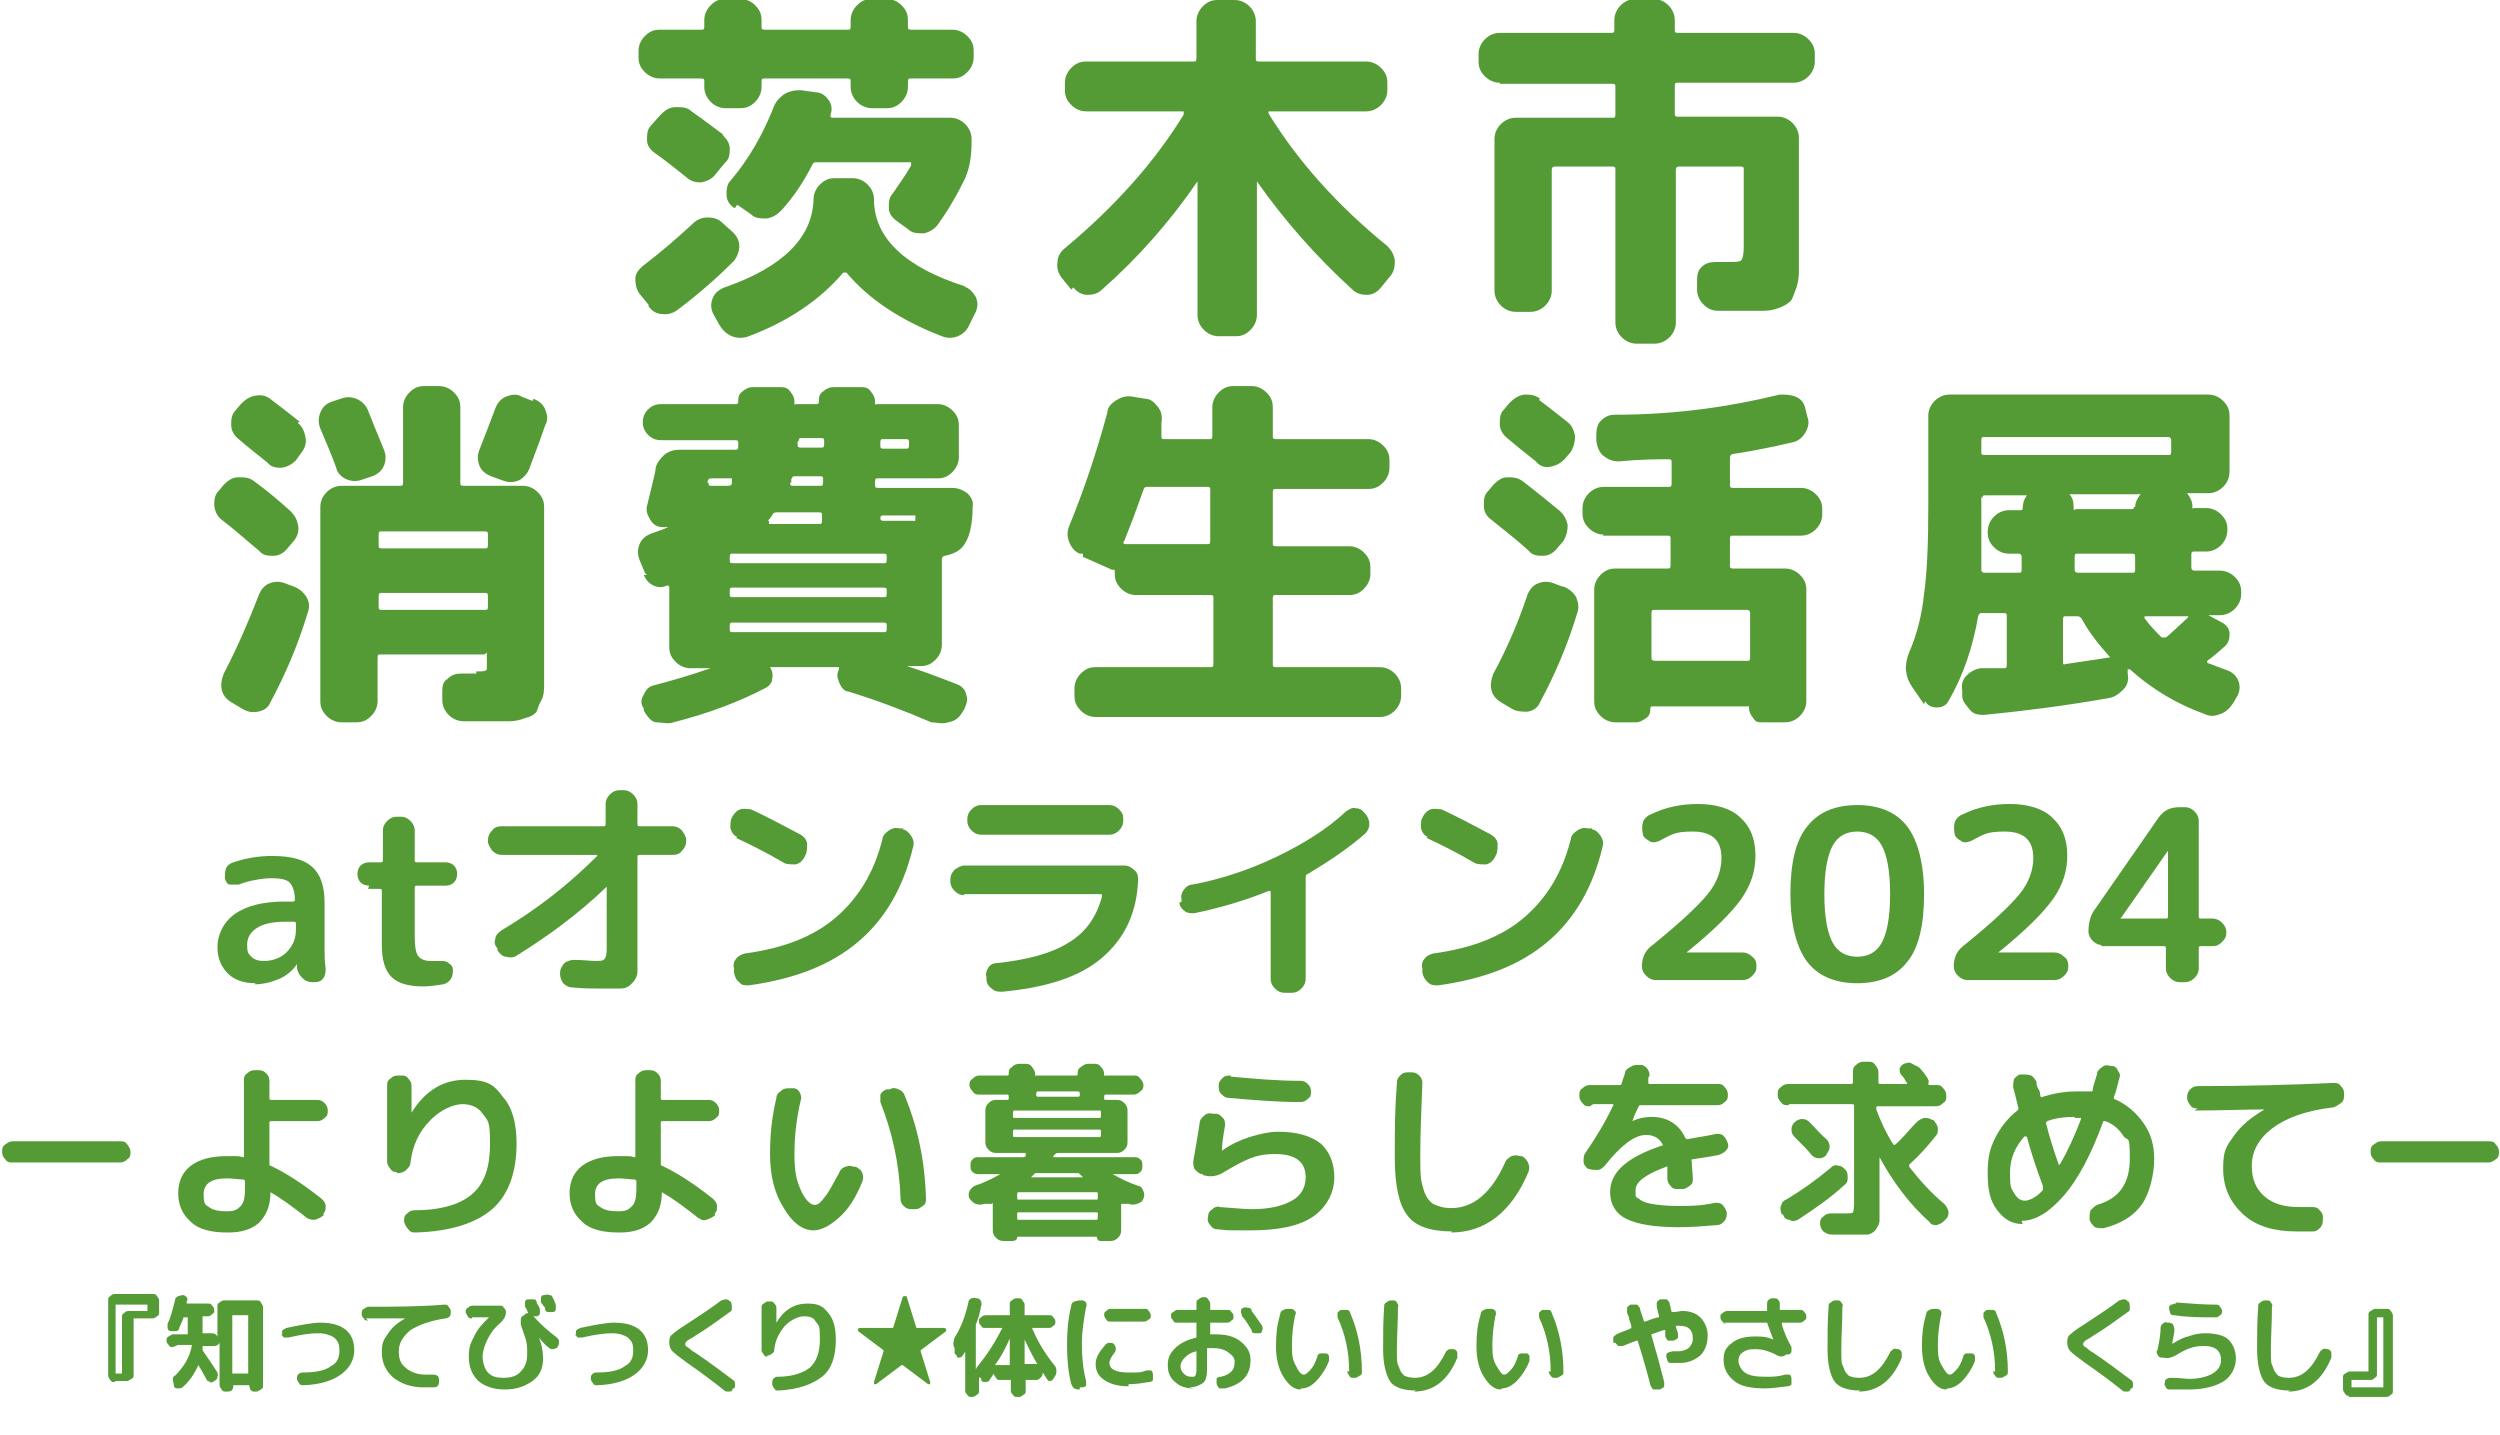<?xml version="1.0" encoding="UTF-8"?>
<svg id="_レイヤー_1" data-name="レイヤー_1" xmlns="http://www.w3.org/2000/svg" version="1.1" viewBox="0 0 235.7 135.3">
  <!-- Generator: Adobe Illustrator 29.0.0, SVG Export Plug-In . SVG Version: 2.1.0 Build 186)  -->
  <defs>
    <style>
      .st0 {
        isolation: isolate;
      }

      .st1 {
        fill: #549b35;
      }
    </style>
  </defs>
  <g>
    <path class="st1" d="M61.2,28.8l-.9-1.1c-.3-.4-.4-.9-.4-1.4s.3-.9.8-1.3c1.7-1.3,3.2-2.6,4.6-3.9.4-.4.9-.6,1.4-.6s1,.1,1.4.5l1,.9c.4.4.6.8.6,1.3s-.2,1-.5,1.4c-1.5,1.5-3.3,3.1-5.3,4.6-.4.3-.9.5-1.5.4-.5,0-1-.3-1.3-.8h.1ZM62.2,7.4c-.5,0-1-.2-1.4-.6s-.6-.8-.6-1.4v-.6c0-.5.2-1,.6-1.4.4-.4.8-.6,1.4-.6h3.9c.2,0,.3,0,.3-.3v-.6c0-.5.2-1,.6-1.4s.8-.6,1.4-.6h1.4c.5,0,1,.2,1.4.6.4.4.6.8.6,1.4v.6c0,.2,0,.3.3.3h7.8c.2,0,.3,0,.3-.3v-.6c0-.5.2-1,.6-1.4s.8-.6,1.4-.6h1.4c.5,0,1,.2,1.4.6.4.4.6.8.6,1.4v.6c0,.2,0,.3.3.3h3.9c.5,0,1,.2,1.4.6s.6.8.6,1.4v.6c0,.5-.2,1-.6,1.4s-.8.6-1.4.6h-3.9c-.2,0-.3,0-.3.3v.5c0,.5-.2,1-.6,1.4s-.8.6-1.4.6h-1.4c-.5,0-1-.2-1.4-.6-.4-.4-.6-.9-.6-1.4v-.5c0-.2,0-.3-.3-.3h-7.8c-.2,0-.3,0-.3.3v.5c0,.5-.2,1-.6,1.4s-.8.6-1.4.6h-1.4c-.5,0-1-.2-1.4-.6s-.6-.9-.6-1.4v-.5c0-.2,0-.3-.3-.3,0,0-3.9,0-3.9,0ZM68.1,12.7c.4.4.7.8.7,1.3s0,1-.5,1.4l-.9,1.1c-.3.4-.8.6-1.3.7-.5,0-1-.1-1.4-.5-1-.8-2-1.6-3-2.3-.4-.3-.7-.7-.7-1.2s0-1,.4-1.4l.9-1c.4-.4.8-.7,1.4-.7s1.1,0,1.5.4c1.3.9,2.3,1.7,3,2.2h0ZM90.9,27c.5.2.8.5,1.1,1,.2.5.2.9,0,1.4l-.6,1.2c-.2.5-.6.9-1.1,1.1s-1,.2-1.5,0c-3.9-1.5-6.9-3.5-9-6h-.3c-2.2,2.6-5.2,4.6-8.9,6-.5.2-1.1.2-1.6,0s-.9-.6-1.2-1.1l-.6-1.1c-.2-.5-.2-.9,0-1.4s.6-.8,1.1-1c5.5-1.9,8.3-4.7,8.4-8.3,0-.5.2-1,.6-1.4s.8-.6,1.4-.6h1.7c.5,0,1,.2,1.4.6s.6.9.6,1.4c0,3.6,2.9,6.4,8.6,8.2h0ZM69.2,19.6c-.4-.3-.7-.7-.7-1.2s0-1,.4-1.4c1.7-2,3-4.3,4-6.8.2-.6.6-1,1-1.3.5-.3,1-.4,1.6-.4l1.4.2c.5,0,.9.3,1.2.7.3.4.4.9.2,1.4h0c0,.2,0,.3.2.3h11.1c.5,0,1,.2,1.4.6s.6.9.6,1.4v.3c0,1.4-.2,2.7-.8,3.8-.8,1.6-1.6,2.9-2.4,4-.3.4-.8.7-1.3.8-.6,0-1.1,0-1.5-.4l-1.1-.8c-.4-.3-.7-.7-.7-1.2s0-1,.4-1.4c.6-.9,1.2-1.7,1.7-2.6,0-.2,0-.3,0-.3h-8.9c-.2,0-.3,0-.4.2-.8,1.6-1.8,3.1-2.9,4.3-.4.4-.8.7-1.4.8-.6,0-1.1,0-1.5-.4l-1.3-.9h0l-.2.3Z"/>
    <path class="st1" d="M101,27.3l-.9-1.1c-.3-.4-.5-.9-.4-1.5,0-.5.3-1,.7-1.3,4.8-4,8.5-8.2,11.2-12.6h0c0-.2,0-.3,0-.3h-9.2c-.5,0-1-.2-1.4-.6s-.6-.8-.6-1.4v-.7c0-.5.2-1,.6-1.4s.8-.6,1.4-.6h10.1c.2,0,.3,0,.3-.3v-3.5c0-.5.2-1,.6-1.4S114.2,0,114.8,0h1.6C116.9,0,117.4.2,117.8.6c.4.4.6.9.6,1.4v3.5c0,.2,0,.3.3.3h10.1c.5,0,1,.2,1.4.6s.6.8.6,1.4v.7c0,.5-.2,1-.6,1.4s-.9.6-1.4.6h-9.2v.2h0c2.7,4.4,6.4,8.6,11.2,12.5.4.4.6.8.7,1.3,0,.5,0,1-.4,1.5l-.9,1.1c-.3.4-.8.7-1.3.7s-1-.1-1.4-.5c-3.4-3.1-6.4-6.5-9-10.2h0v12.6c0,.5-.2,1-.6,1.4s-.8.6-1.4.6h-1.6c-.5,0-1-.2-1.4-.6s-.6-.9-.6-1.4v-12.6h0c-2.6,3.8-5.6,7.2-9,10.2-.4.4-.9.5-1.4.5s-1-.3-1.3-.7h0l-.2.2Z"/>
    <path class="st1" d="M141.4,7.8c-.5,0-1-.2-1.4-.6s-.6-.8-.6-1.4v-.7c0-.5.2-1,.6-1.4s.9-.6,1.4-.6h10.5c.2,0,.3,0,.3-.3v-.9c0-.5.2-1,.6-1.4s.9-.6,1.4-.6h1.7c.5,0,1,.2,1.4.6.4.4.6.9.6,1.4v.9c0,.2,0,.3.3.3h10.9c.5,0,1,.2,1.4.6.4.4.6.8.6,1.4v.7c0,.5-.2,1-.6,1.4s-.9.6-1.4.6h-10.9c-.2,0-.3,0-.3.3v2.6c0,.2,0,.3.3.3h9.4c.5,0,1,.2,1.4.6s.6.9.6,1.4v12.6c0,.6-.1,1.2-.3,1.7s-.3.9-.5,1.1-.5.4-1,.6-1,.3-1.5.3h-4.3c-.6,0-1-.2-1.4-.6s-.6-.9-.6-1.4v-.7c0-.5,0-1,.4-1.4s.8-.5,1.4-.5h1.3c.4,0,1,0,1.1-.2s.2-.5.2-1.2v-7.3c0-.2,0-.3-.3-.3h-5.8c-.2,0-.3.1-.3.3v14.4c0,.5-.2,1-.6,1.4-.4.4-.9.6-1.4.6h-1.7c-.5,0-1-.2-1.4-.6s-.6-.9-.6-1.4v-14.4c0-.2,0-.3-.3-.3h-5.4c-.2,0-.3.1-.3.3v11.4c0,.5-.2,1-.6,1.4s-.9.6-1.4.6h-1.4c-.5,0-1-.2-1.4-.6s-.6-.9-.6-1.4v-14.3c0-.5.2-1,.6-1.4s.9-.6,1.4-.6h9.1c.2,0,.3,0,.3-.3v-2.6c0-.2,0-.3-.3-.3h-10.6,0Z"/>
    <path class="st1" d="M20.9,49c-.4-.3-.6-.7-.7-1.3,0-.5,0-1,.4-1.4l.5-.6c.4-.4.8-.7,1.4-.7s1,0,1.5.4c1.1.8,2.3,1.8,3.4,2.8.4.4.6.8.7,1.3s0,1-.4,1.5l-.6.7c-.3.4-.8.7-1.3.7s-1,0-1.4-.5c-1.1-.9-2.2-1.9-3.5-2.9h0ZM27.7,55.3c.5.2.9.5,1.2,1s.3,1,.1,1.5c-.9,3-2.1,5.8-3.5,8.4-.2.5-.6.8-1.2.9s-1,0-1.5-.3l-1-.6c-.5-.3-.8-.7-.9-1.2s0-1,.2-1.5c1.2-2.3,2.3-4.8,3.3-7.4.2-.5.5-.9,1-1.1.5-.2,1-.2,1.5,0l.8.3h0ZM28.1,39.9c.4.3.6.8.7,1.3s0,1-.4,1.5l-.5.7c-.4.4-.8.6-1.3.7-.5,0-1,0-1.4-.5-1-.8-1.9-1.5-2.7-2.2-.4-.3-.7-.8-.7-1.3s0-1,.4-1.4l.5-.6c.4-.4.8-.7,1.4-.8s1,0,1.5.4c.8.6,1.7,1.3,2.7,2.1h-.2ZM31.7,44.1c-.4-1.1-.9-2.3-1.5-3.7-.2-.5-.2-1,0-1.5s.5-.8,1-1l.9-.3c.5-.2,1-.2,1.5,0s.9.6,1.1,1.1c.3.8.8,2,1.5,3.7.2.5.2,1,0,1.5s-.6.8-1.1,1l-.9.3c-.5.2-1,.2-1.5,0s-.9-.6-1-1.1h0ZM45.1,63.3c.4,0,.7,0,.8-.2,0,0,0-.5,0-1.2s0-.2-.3-.2h-9.7c-.2,0-.3,0-.3.3v4.1c0,.5-.2,1-.6,1.4-.4.4-.8.6-1.4.6h-1.4c-.5,0-1-.2-1.4-.6s-.6-.8-.6-1.4v-18.3c0-.5.2-1,.6-1.4s.9-.6,1.4-.6h5.5c.2,0,.3,0,.3-.3v-7.1c0-.5.2-1,.6-1.4s.8-.6,1.4-.6h1.4c.5,0,1,.2,1.4.6s.6.8.6,1.4v7.1c0,.2,0,.3.3.3h5.6c.5,0,1,.2,1.4.6s.6.8.6,1.4v16.7c0,.5,0,1.1-.3,1.6s-.3.9-.5,1.1-.5.4-1,.5c-.5.2-1,.3-1.5.3h-4.3c-.5,0-1-.2-1.4-.6s-.6-.9-.6-1.4v-.7c0-.5,0-1,.5-1.3.4-.4.8-.5,1.3-.5h1.4v-.2ZM35.7,50.4v1c0,.2,0,.3.3.3h9.7c.2,0,.3,0,.3-.3v-1c0-.2,0-.3-.3-.3h-9.7c-.2,0-.3,0-.3.3ZM45.7,57.5c.2,0,.3,0,.3-.3v-1c0-.2,0-.3-.3-.3h-9.7c-.2,0-.3,0-.3.3v1c0,.2,0,.3.3.3h9.7ZM50.3,37.6c.5.2.9.5,1.1,1,.2.5.3,1,0,1.5-.2.6-.7,2-1.5,4.1-.2.5-.6.9-1,1.1-.5.2-1,.2-1.5,0l-1.1-.4c-.5-.2-.9-.5-1.1-1s-.2-1,0-1.5c.4-1,.9-2.3,1.5-3.9.2-.5.5-.9,1-1.1.5-.2,1-.3,1.5,0l1,.4h0Z"/>
    <path class="st1" d="M60.8,54l-.5-1.2c-.2-.5-.2-1,0-1.5s.6-.8,1.1-1c.9-.3,1.4-.5,1.6-.6h0c0-.2,0,0,0,0h-.5c-.5,0-.9-.2-1.2-.7s-.4-.9-.3-1.3c.5-2.1.8-3.2.8-3.4,0-.5.4-1,.8-1.4.5-.4,1-.5,1.5-.5h5.2c.2,0,.3,0,.3-.3v-.3c0-.2,0-.3-.3-.3h-7c-.5,0-.9-.2-1.2-.5s-.5-.7-.5-1.2.2-.9.5-1.2.7-.5,1.2-.5h7.1q.2,0,.2-.2c0-.4,0-.7.4-1s.6-.4,1-.4h2.5c.4,0,.7,0,1,.4s.4.6.4,1,0,.2.2.2h1.9c0,0,.2,0,.2-.2,0-.4,0-.7.4-1s.6-.4,1-.4h2.5c.4,0,.7,0,1,.4s.4.6.4,1,0,.2.2.2h5.7c.5,0,1,.2,1.4.6.4.4.6.8.6,1.4v3c0,.5-.2,1-.6,1.4s-.8.6-1.4.6h-5.6c-.2,0-.3,0-.3.3v.3c0,.2,0,.3.3.3h7c.5,0,1,.2,1.4.5.4.4.6.8.5,1.3,0,1.6-.3,2.8-.7,3.4-.4.7-1,1-1.9,1.2-.2,0-.3.2-.3.3v8.1c0,.5-.2,1-.6,1.4s-.8.6-1.4.6h-1.3c1.3.4,2.9,1,4.7,1.7.5.2.8.5.9,1,.2.5,0,.9-.2,1.4l-.2.3c-.3.5-.7.8-1.3.9-.6.2-1.1,0-1.6,0-2.3-1-4.9-2-7.8-2.9-.4,0-.7-.4-.9-.9s-.2-.8,0-1.2c0,0,0-.2,0-.2h-6.5c.2.3.3.7.2,1.1,0,.4-.3.7-.7.9-2.3,1.2-5.1,2.3-8.6,3.2-.5.2-1.1,0-1.6,0s-.9-.6-1.2-1.1v-.2c-.3-.4-.3-.9,0-1.3.2-.5.5-.8,1-.9,1.5-.4,3.3-.9,5.3-1.6h-1.9c-.5,0-1-.2-1.4-.6-.4-.4-.6-.8-.6-1.4v-5.6q0-.2-.2-.2c-.4.2-.9.2-1.3,0-.4-.2-.7-.5-.9-1h.3ZM66.8,45.5c0,.2,0,.3.2.3h1.6c.2,0,.4,0,.4-.3h0v-.4h-1.9c-.2,0-.3,0-.4.3h0v.3h0v-.2ZM83.3,52.2h-14.2c-.2,0-.3,0-.3.3v.3c0,.2,0,.3.3.3h14.2c.2,0,.3,0,.3-.3v-.3c0-.2,0-.3-.3-.3ZM83.6,56v-.3c0-.2,0-.3-.3-.3h-14.2c-.2,0-.3,0-.3.3v.3c0,.2,0,.3.3.3h14.2c.2,0,.3,0,.3-.3ZM83.6,59.3v-.3c0-.2,0-.3-.3-.3h-14.2c-.2,0-.3,0-.3.3v.3c0,.2,0,.3.3.3h14.2c.2,0,.3,0,.3-.3ZM72.5,49.2v.2h4.7c.2,0,.3,0,.3-.3v-.5c0-.2,0-.3-.3-.3h-3.9c-.2,0-.4,0-.5.3l-.4.5h.1ZM74.5,45.5c0,.2,0,.3.2.3h2.6c.2,0,.3,0,.3-.3v-.3c0-.2,0-.3-.3-.3h-2.3c-.2,0-.3,0-.4.3h0v.3h0ZM75.2,41.6v.2h0c0,.3,0,.4.3.4h1.9c.2,0,.3,0,.3-.3v-.3c0-.2,0-.3-.3-.3h-1.8c-.2,0-.3,0-.3.3h0ZM83,41.7v.3c0,.2,0,.3.3.3h2.1c.2,0,.3,0,.3-.3v-.3c0-.2,0-.3-.3-.3h-2.1c-.2,0-.3,0-.3.3ZM83,48.7h0c0,.3,0,.4.3.4h3v-.5h-3c-.2,0-.3,0-.3.3h0v-.2Z"/>
    <path class="st1" d="M101.8,52.2c-.5-.2-.8-.6-1-1.1s-.2-1,0-1.5c1.4-3.4,2.6-7,3.6-10.7,0-.5.4-.9.9-1.2s1-.4,1.5-.3l1.2.2c.5,0,.9.4,1.2.8.3.4.4.9.3,1.5,0,0,0,.3,0,.6s0,.5,0,.6c0,.2,0,.3.2.3h4.3c.2,0,.3,0,.3-.3v-2.7c0-.5.2-1,.6-1.4s.8-.6,1.4-.6h1.7c.5,0,1,.2,1.4.6s.6.8.6,1.4v2.7c0,.2,0,.3.3.3h8.7c.5,0,1,.2,1.4.6.4.4.6.8.6,1.4v.7c0,.5-.2,1-.6,1.4-.4.4-.8.6-1.4.6h-8.7c-.2,0-.3,0-.3.3v4.8c0,.2,0,.3.3.3h6.9c.5,0,1,.2,1.4.6s.6.8.6,1.4v.6c0,.5-.2,1-.6,1.4-.4.4-.8.6-1.4.6h-6.9c-.2,0-.3,0-.3.3v6.2c0,.2,0,.3.3.3h9.8c.5,0,1,.2,1.4.6s.6.9.6,1.4v.7c0,.5-.2,1-.6,1.4s-.9.6-1.4.6h-26.8c-.5,0-1-.2-1.4-.6s-.6-.8-.6-1.4v-.7c0-.5.2-1,.6-1.4s.8-.6,1.4-.6h10.8c.2,0,.3,0,.3-.3v-6.2c0-.2,0-.3-.3-.3h-7c-.5,0-1-.2-1.4-.6s-.6-.8-.6-1.4,0-.3-.3-.4l-2.7-1.2h0v-.3ZM105.9,51.1q0,.2.2.2h7.7c.2,0,.3,0,.3-.3v-4.8c0-.2,0-.3-.3-.3h-5.6c-.2,0-.3,0-.4.3-.6,1.7-1.2,3.3-1.8,4.8h0Z"/>
    <path class="st1" d="M140.6,49c-.4-.3-.7-.7-.7-1.3s0-1,.4-1.4l.5-.6c.4-.4.8-.7,1.3-.7s1,0,1.5.4c1.3,1,2.4,1.9,3.5,2.8.4.4.6.8.7,1.3,0,.5-.1,1-.4,1.5l-.6.7c-.3.4-.8.7-1.3.7s-1,0-1.4-.5c-1.2-1.1-2.4-2-3.5-2.9h0ZM147.4,55.3c.5.2.9.5,1.2,1,.2.5.3,1,.1,1.5-.9,3-2.1,5.8-3.5,8.4-.2.5-.6.8-1.2.9-.5,0-1,0-1.5-.3l-1-.6c-.5-.3-.8-.7-.9-1.2-.1-.5,0-1,.2-1.5,1.2-2.2,2.3-4.7,3.2-7.4.2-.5.5-.9,1-1.1s1-.2,1.5,0l.8.3h0ZM145.1,37.7c.8.6,1.7,1.3,2.7,2.1.4.3.6.8.7,1.3,0,.5-.1,1-.4,1.5l-.6.7c-.4.4-.8.6-1.3.7s-1,0-1.4-.5c-1-.8-1.9-1.5-2.7-2.2-.4-.3-.7-.8-.7-1.3s0-1,.4-1.4l.5-.6c.4-.4.8-.7,1.4-.8.5,0,1,0,1.5.4h0ZM151.2,50.4c-.5,0-1-.2-1.4-.6s-.6-.8-.6-1.4v-.5c0-.5.2-1,.6-1.4s.9-.6,1.4-.6h6.1c.2,0,.3,0,.3-.3v-2c0-.2,0-.3-.3-.3-1,0-2.6,0-4.7.2-.6,0-1-.2-1.4-.5s-.6-.8-.7-1.4v-.6c0-.5.1-1,.4-1.3.4-.4.8-.6,1.3-.6,6,0,11.1-.8,15.6-1.9.5,0,1,0,1.5.2s.8.6.9,1.1l.2.8c.2.5.1,1-.2,1.5s-.7.8-1.2.9c-1.7.4-3.6.8-5.6,1.1-.2,0-.3.2-.3.3v2.6c0,.2,0,.3.3.3h6.4c.5,0,1,.2,1.4.6s.6.8.6,1.4v.5c0,.5-.2,1-.6,1.4s-.9.6-1.4.6h-6.4c-.2,0-.3,0-.3.3v2.5c0,.2,0,.3.3.3h4.9c.5,0,1,.2,1.4.6s.6.8.6,1.4v10.5c0,.5-.2,1-.6,1.4s-.9.6-1.4.6h-2.1c-.4,0-.7,0-.9-.4-.2-.2-.4-.6-.4-.9s0-.2-.2-.2h-8.9c-.1,0-.2,0-.2.2,0,.4-.1.7-.4.9s-.6.4-.9.4h-2c-.5,0-1-.2-1.4-.6s-.6-.8-.6-1.4v-10.5c0-.5.2-1,.6-1.4s.8-.6,1.4-.6h4.9c.2,0,.3,0,.3-.3v-2.5c0-.2,0-.3-.3-.3h-6.1,0ZM164.7,57.5h-8.7c-.2,0-.3,0-.3.3v4.2c0,.2.1.3.3.3h8.7c.2,0,.3,0,.3-.3v-4.2c0-.2-.1-.3-.3-.3Z"/>
    <path class="st1" d="M181.4,66.4l-1.1-1.6c-.7-1-.8-2.1-.3-3.3.7-1.6,1.2-3.5,1.4-5.5.3-2.1.4-4.9.4-8.4v-8.4c0-.5.2-1,.6-1.4s.9-.6,1.4-.6h24.4c.5,0,1,.2,1.4.6s.6.8.6,1.4v5.3c0,.5-.2,1-.6,1.4-.4.4-.9.6-1.4.6h-2c-.1,0,0,0,0,0,.3.4.5.8.5,1.2s0,.2.2.2h1.1c.5,0,1,.2,1.4.6s.6.8.6,1.4h0c0,.6-.2,1.1-.6,1.5s-.9.6-1.4.6h-1.1c-.2,0-.3,0-.3.3v1.2c0,.2.1.3.3.3h2.4c.5,0,1,.2,1.4.6s.6.8.6,1.4v.2c0,.5-.2,1-.6,1.4-.4.4-.9.6-1.4.6h-1.1l1.3.7c.4.2.7.6.7,1s0,.8-.4,1.2c-.6.5-1.1,1-1.7,1.4v.2c0,.2,0,0,0,0,.6.2,1.3.5,1.9.7.5.2.8.5,1,.9.2.5.2.9,0,1.4l-.4.7c-.3.5-.7.9-1.2,1.1s-1,.3-1.6,0c-2.5-.9-4.9-2.3-7-4.2-.1,0-.2,0-.2,0v.4c.1.6,0,1.1-.4,1.5s-.8.7-1.3.8c-3.9.7-7.8,1.2-11.8,1.6-.5,0-1,0-1.4-.5s-.7-.8-.7-1.3v-.5c-.1-.5,0-1,.4-1.4s.8-.6,1.3-.7h2.2c.2,0,.3,0,.3-.3v-4.6c0-.2,0-.3-.3-.3h-2c-.2,0-.3,0-.4.3-.5,2.9-1.4,5.6-2.8,8-.2.4-.6.6-1.1.6s-.9-.2-1.1-.6h0ZM186.8,46.8v6.9c0,.2.1.3.3.3h3.2c.2,0,.3,0,.3-.3v-1.2c0-.2-.1-.3-.3-.3h-.9c-.5,0-1-.2-1.4-.6s-.6-.8-.6-1.4h0c0-.6.2-1.1.6-1.5s.9-.6,1.4-.6h1c.2,0,.3,0,.3-.2,0-.4.1-.8.4-1.2h0q0,0-.1,0h-3.8c-.2,0-.3,0-.3.3h0ZM186.8,41.5v1.1c0,.2,0,.3.3.3h17.3c.2,0,.3,0,.3-.3v-1.1c0-.2-.1-.3-.3-.3h-17.3c-.2,0-.3,0-.3.3ZM198.8,62c.1,0,.2,0,0-.2-.9-1-1.8-2.1-2.5-3.4-.1-.2-.3-.3-.4-.3h-1.1c-.2,0-.3,0-.3.3v4c0,.2,0,.3.3.2,1.3-.2,2.7-.4,4-.6h0ZM201.3,47.8c0-.4.2-.8.5-1.2h0c0-.2,0,0-.1,0h-6.6c-.1,0,0,0,0,0,.3.3.4.7.4,1.2s0,.2.3.2h5.2q.2,0,.2-.2h.1ZM201.3,53.7v-1.2c0-.2,0-.3-.3-.3h-5.1c-.2,0-.3,0-.3.3v1.2c0,.2.1.3.3.3h5.1c.2,0,.3,0,.3-.3ZM206.3,58.1h-4q-.2,0-.1.2c.5.7,1.1,1.3,1.6,1.8.2,0,.3,0,.4,0,.3-.2,1-.9,2.1-1.9h0q0,0-.1,0h.1Z"/>
  </g>
  <g class="st0">
    <path class="st1" d="M10.8,130.3c-.2,0-.3,0-.4-.2-.1-.1-.2-.3-.2-.4v-7.1c0-.2,0-.3.2-.4.1-.1.2-.2.4-.2h3.6c.2,0,.3,0,.4.2.1.1.2.3.2.4v1.1c0,.2,0,.3-.2.4-.1.1-.3.2-.4.2h-1.8c0,0,0,0,0,0v5.3c0,.2,0,.3-.2.4s-.3.2-.4.2h-1.1ZM10.9,122.9v6.6c0,0,0,0,0,0h.6c0,0,0,0,0,0v-5.3c0-.2,0-.3.2-.4.1-.1.2-.2.4-.2h1.8c0,0,0,0,0,0v-.6c0,0,0,0,0,0h-3c0,0,0,0,0,0Z"/>
    <path class="st1" d="M16.3,127c-.2,0-.3,0-.4-.2-.1-.1-.2-.2-.2-.4s0-.3.2-.4.3-.2.4-.2h1.4c0,0,0,0,0,0v-1.6c0,0,0,0,0,0h-.3c0,0,0,0-.1,0-.1.4-.3.7-.4,1,0,.2-.2.3-.3.3s-.3,0-.5,0-.3-.2-.3-.3c0-.1,0-.3,0-.4.3-.6.5-1.4.7-2.2,0-.2.1-.3.3-.4.1,0,.3-.1.4-.1h0c.2,0,.3.1.4.2s.1.3,0,.4v.2c0,0,0,0,0,0h2c.2,0,.3,0,.4.2.1.1.2.2.2.4s0,.3-.2.4c-.1.1-.2.2-.4.2h-.5c0,0,0,0,0,0v1.6c0,0,0,0,0,0h.9c.2,0,.4.1.5.3,0,0,0,0,0,0s0,0,0,0v-2.8c0-.2,0-.3.2-.4.1-.1.3-.2.4-.2h3.1c.2,0,.3,0,.4.2s.2.3.2.4v7.4c0,.2,0,.3-.2.4s-.3.2-.4.2h-.2c-.1,0-.3,0-.4-.2,0-.1-.1-.2-.1-.4s0,0,0,0h-1.5c0,0,0,0,0,0,0,.1,0,.3-.1.4,0,.1-.2.2-.4.2h-.2c-.2,0-.3,0-.4-.2-.1-.1-.2-.3-.2-.4v-4s0,0,0,0,0,0,0,0c-.1.2-.3.3-.5.3h-1c0,0,0,0-.1,0,0,0,0,.1,0,.2,0,0,0,.1,0,.2.4.6.9,1.3,1.4,2.1,0,.1.1.3,0,.4,0,.2-.1.3-.3.4h0c-.1.1-.3.2-.4.1s-.3-.1-.3-.2c-.2-.4-.5-.9-.8-1.4,0,0,0,0,0,0-.4.9-.9,1.6-1.5,2.1-.1.1-.3.1-.4.1-.2,0-.3,0-.4-.2h0c0-.3-.1-.4-.1-.6,0-.2,0-.3.2-.4.8-.8,1.4-1.7,1.6-2.9,0,0,0,0,0,0,0,0,0,0,0,0h-1.3ZM21.9,124v5.5c0,0,0,0,0,0h1.5c0,0,0,0,0,0v-5.5c0,0,0,0,0,0h-1.5c0,0,0,0,0,0Z"/>
    <path class="st1" d="M26.6,126h0c0-.2,0-.3,0-.5,0-.1.2-.2.4-.3,1.4-.3,2.5-.5,3.2-.5,2.1,0,3.2.9,3.2,2.6s-1.6,3.2-4.8,3.3c-.2,0-.3,0-.4-.2-.1-.1-.2-.3-.2-.4h0c0-.2,0-.3.1-.4.1-.1.2-.2.4-.2,1.3,0,2.2-.2,2.7-.6.6-.3.8-.8.8-1.5s-.2-.9-.5-1.2c-.3-.2-.8-.4-1.5-.4s-1.5.1-2.8.4c-.2,0-.3,0-.4,0-.1,0-.2-.2-.3-.4Z"/>
    <path class="st1" d="M34.7,124.5c-.2,0-.3,0-.4-.2-.1-.1-.2-.2-.2-.4h0c0-.2,0-.4.2-.5s.3-.2.4-.2c2.3,0,4.8,0,7.2-.2.2,0,.3,0,.4.2s.2.2.2.4h0c0,.2,0,.4-.1.5-.1.1-.2.2-.4.2-1.4.2-2.5.6-3.3,1.1-.7.6-1.1,1.2-1.1,2s.2,1.2.7,1.6c.5.4,1.1.6,1.8.6s.5,0,.7,0c.2,0,.3,0,.4.1.1,0,.2.2.2.4h0c0,.2,0,.4-.1.5,0,.1-.2.2-.4.2-.3,0-.6,0-.9,0-1.2,0-2.1-.3-2.9-.9-.7-.6-1.1-1.4-1.1-2.4s.2-1.2.6-1.8c.4-.6.9-1,1.6-1.4,0,0,0,0,0,0h0c-1.1,0-2.3,0-3.7,0Z"/>
    <path class="st1" d="M44.5,124.3c-.2,0-.3,0-.4-.2s-.2-.3-.2-.4,0-.3.2-.4c.1-.1.3-.2.4-.2h2.6c.2,0,.3,0,.4.2.1.1.2.2.2.4h0c0,.4-.2.7-.5,1-.5.4-.9.9-1.2,1.5-.3.6-.5,1.2-.5,1.7s.2,1.2.5,1.5c.4.4.8.5,1.5.5s1.3-.2,1.6-.6c.4-.4.6-.9.6-1.6s0-.9-.1-1.3-.3-.9-.5-1.5c0-.2,0-.3,0-.5,0-.2.1-.3.3-.4h0c.1-.1.2-.2.4-.2s0,0,0,0c0,0,0,0,0,0,0,0,0,0,0,0,0,0-.1-.3-.3-.6,0-.1,0-.3,0-.4,0-.2.1-.3.3-.3h0c.1,0,.3,0,.5,0s.3.1.3.3c0,.1.2.3.3.6,0,.1,0,.3,0,.4,0,.2-.2.3-.3.3,0,0-.2,0-.3,0s0,0,0,0c0,0,0,0,0,0,.6.7,1.4,1.4,2.2,2,.1.1.2.2.2.4s0,.3-.1.4h0c0,.2-.2.2-.4.3-.2,0-.3,0-.4-.1-.3-.2-.6-.5-1-1h0c.3.7.4,1.4.4,2,0,.9-.3,1.6-1,2.1s-1.5.8-2.6.8-1.9-.3-2.5-.8c-.6-.6-.9-1.3-.9-2.3s.2-1.3.5-1.9c.3-.7.8-1.2,1.4-1.8,0,0,0,0,0,0s0,0,0,0h-1.6ZM52.1,122.3c.2.4.3.7.3.7,0,.1,0,.3,0,.4,0,.2-.1.3-.3.3h0c-.1,0-.3,0-.4,0-.2,0-.3-.1-.3-.3,0,0,0-.2-.2-.3,0-.1-.1-.2-.2-.3,0-.1,0-.3,0-.4,0-.2.1-.3.3-.3h0c.1,0,.3-.1.5,0,.2,0,.3.1.3.3Z"/>
    <path class="st1" d="M54.3,126h0c0-.2,0-.3,0-.5,0-.1.2-.2.4-.3,1.4-.3,2.5-.5,3.2-.5,2.1,0,3.2.9,3.2,2.6s-1.6,3.2-4.8,3.3c-.2,0-.3,0-.4-.2-.1-.1-.2-.3-.2-.4h0c0-.2,0-.3.1-.4.1-.1.2-.2.4-.2,1.3,0,2.2-.2,2.7-.6.6-.3.8-.8.8-1.5s-.2-.9-.5-1.2c-.3-.2-.8-.4-1.5-.4s-1.5.1-2.8.4c-.2,0-.3,0-.4,0-.1,0-.2-.2-.3-.4Z"/>
    <path class="st1" d="M64.8,128.5c-.7-.5-1.2-.9-1.4-1.1s-.3-.5-.3-.8,0-.6.3-.8c.2-.2.6-.5,1.4-1,1.2-.8,2.3-1.5,3.2-2.2.1,0,.3-.1.4-.1s.3,0,.4.2h.1c.1.3.1.4.1.6,0,.2,0,.3-.2.4-1.1.8-2.2,1.6-3.2,2.2-.4.3-.7.4-.8.5s-.2.2-.2.3,0,.2.2.3c.1,0,.3.3.7.5,1.2.8,2.4,1.7,3.6,2.6.1,0,.2.2.2.4,0,.2,0,.3-.1.4h-.1c-.1.3-.2.3-.4.3s-.3,0-.4-.1c-1-.8-2.2-1.7-3.5-2.6Z"/>
    <path class="st1" d="M72.4,127.9c-.2,0-.3,0-.4-.2s-.2-.2-.2-.4v-4c0-.2,0-.3.2-.4s.2-.2.4-.2h.2c.2,0,.3,0,.4.2.1.1.2.2.2.4v1.4h0s0,0,0,0c.7-1.2,1.7-1.8,2.9-1.8s1.5.3,2,.9c.5.6.7,1.4.7,2.5,0,1.6-.4,2.8-1.3,3.5s-2.2,1.2-4.1,1.3c-.2,0-.3,0-.4-.2-.1-.1-.2-.3-.2-.4h0c0-.2,0-.4.1-.5.1-.1.2-.2.4-.2,1.5,0,2.5-.4,3.1-.9.6-.6.9-1.4.9-2.7s-.1-1.2-.4-1.6c-.2-.4-.6-.5-1.1-.5s-1.2.3-1.8.9c-.5.6-.9,1.3-1,2.2,0,.2,0,.3-.2.4-.1.1-.3.2-.4.2h-.1Z"/>
    <path class="st1" d="M89,125.2c0,0,.1,0,.2.1,0,0,0,.2,0,.2l-2.4,1.8s0,0,0,.1l.9,2.9c0,0,0,.2,0,.2,0,0-.1,0-.2,0l-2.4-1.8s0,0-.1,0l-2.4,1.8c0,0-.1,0-.2,0,0,0,0-.1,0-.2l.9-2.9c0,0,0,0,0-.1l-2.4-1.8c0,0,0-.1,0-.2,0,0,0-.1.2-.1h3c0,0,0,0,.1,0l.9-2.9c0,0,0-.1.2-.1s.2,0,.2.1l.9,2.9c0,0,0,0,.1,0h3Z"/>
    <path class="st1" d="M90,127.6v-.5c-.2-.3-.1-.7,0-1,.6-.9,1-2,1.3-3.3,0-.2.1-.3.3-.4.1,0,.3-.1.4,0h.1c.2,0,.3.1.4.3,0,.1.1.3,0,.4-.1.7-.3,1.3-.5,1.8,0,0,0,.1,0,.2v4s0,0,0,0c0,0,0,0,.1-.2,1-1.2,1.8-2.5,2.4-3.7,0,0,0,0,0,0h-1.6c-.2,0-.3,0-.4-.2-.1-.1-.2-.2-.2-.4s0-.3.2-.4c.1-.1.2-.2.4-.2h2.3c0,0,0,0,0,0v-1c0-.2,0-.3.2-.4.1-.1.3-.2.4-.2h.2c.2,0,.3,0,.4.2s.2.2.2.4v1c0,0,0,0,0,0h2.3c.2,0,.3,0,.4.2.1.1.2.2.2.4s0,.3-.2.4c-.1.1-.2.2-.4.2h-1.6c0,0,0,0,0,0,.5,1.2,1.2,2.4,2.1,3.5.1.1.2.3.2.5s0,.3-.1.5l-.2.3c0,.1-.2.2-.3.2-.1,0-.2,0-.3-.2-.2-.3-.3-.5-.4-.6,0,0,0,0,0,0h0c0,.2,0,.3-.2.5s-.3.2-.4.2h-1c0,0,0,0,0,0v1c0,.2,0,.3-.2.4s-.2.2-.4.2h-.2c-.2,0-.3,0-.4-.2-.1-.1-.2-.2-.2-.4v-1c0,0,0,0,0,0h-1c-.2,0-.3,0-.4-.2s-.2-.2-.2-.4h0c0,0,0,0,0,0,0,0,0,0,0,0l-.4.6c0,.1-.2.2-.4.2s-.3,0-.4-.2v-.2c-.2,0-.2,0-.2-.2,0,0,0,0,0,0v1.4c0,.2,0,.3-.2.4-.1.1-.3.2-.4.2h-.1c-.2,0-.3,0-.4-.2-.1-.1-.2-.2-.2-.4v-3.7s0,0,0,0,0,0,0,0c0,.1-.2.3-.3.5,0,0-.2.1-.3.1-.1,0-.2,0-.2-.2ZM93.9,128.7s0,0,0,0,0,0,0,0h1.3c0,0,0,0,0,0v-2.5s0,0,0,0c-.4.9-.8,1.7-1.4,2.5ZM96.6,126.1v2.5c0,0,0,0,0,0h1.2s0,0,0,0,0,0,0,0c-.5-.8-.9-1.7-1.3-2.5,0,0,0,0,0,0s0,0,0,0Z"/>
    <path class="st1" d="M101.8,131c-.2,0-.3,0-.5-.1-.1,0-.2-.2-.3-.4-.3-1.2-.4-2.4-.4-3.7s.1-2.5.4-3.7c0-.2.1-.3.3-.4.1,0,.3-.1.5-.1h.2c.2,0,.3.1.4.2,0,.1.1.3,0,.4-.2,1.1-.4,2.3-.4,3.5s.1,2.4.4,3.5c0,.2,0,.3,0,.4s-.2.2-.4.2h-.2ZM106.4,130.7c-1,0-1.7-.2-2.3-.6-.6-.4-.8-.9-.8-1.5s.3-1.1.9-1.8c.1-.1.2-.2.4-.2.2,0,.3,0,.4.1h0c.1.1.2.3.2.4s0,.3-.1.4c-.3.4-.5.7-.5,1,0,.6.6.9,1.8.9s1.1,0,1.7-.2c.2,0,.3,0,.4,0,.1,0,.2.2.2.4h0c0,.2,0,.4,0,.5,0,.1-.2.2-.4.2-.6.1-1.2.2-1.9.2ZM104.7,123.4h3.2c.2,0,.3,0,.4.2.1.1.2.3.2.4h0c0,.2,0,.3-.2.4-.1.1-.3.2-.4.2h-3.2c-.2,0-.3,0-.4-.2-.1-.1-.2-.3-.2-.4h0c0-.2,0-.3.2-.4.1-.1.2-.2.4-.2Z"/>
    <path class="st1" d="M112.5,130.9c-.7,0-1.3-.2-1.7-.6-.5-.4-.7-.9-.7-1.6s.2-1.1.7-1.6c.5-.5,1.2-.8,2-1,0,0,0,0,0-.1v-1.3c0,0,0,0,0,0h-1.8c-.2,0-.3,0-.4-.2s-.2-.2-.2-.4,0-.3.2-.4.2-.2.4-.2h1.8c0,0,0,0,0,0v-.6c0-.2,0-.3.2-.4.1-.1.3-.2.4-.2h.1c.2,0,.3,0,.4.2.1.1.2.3.2.4v.6c0,0,0,0,0,0h1.6c.2,0,.3,0,.4.2.1.1.2.2.2.4s0,.3-.2.4c-.1.1-.2.2-.4.2h-1.6c0,0,0,0,0,0v1.1c0,0,0,0,0,0,.1,0,.3,0,.5,0,1,0,1.8.2,2.4.7.6.5.9,1,.9,1.7,0,1.5-.8,2.3-2.4,2.7-.2,0-.3,0-.5,0-.1,0-.2-.2-.3-.4h0c0-.2,0-.3,0-.5,0-.1.2-.2.4-.2.5-.1.8-.3,1-.5.2-.2.3-.5.3-.9s-.2-.6-.6-.9-.9-.4-1.5-.4-.4,0-.5,0c0,0,0,0,0,0v2c0,.6-.1,1.1-.4,1.3s-.7.4-1.3.4ZM112.8,127.4c-.5.1-.8.3-1.1.6-.2.2-.4.5-.4.8s.1.5.3.7.4.3.7.3.3,0,.4-.1c0,0,.1-.2.1-.5v-1.8c0,0,0,0,0,0ZM118,123.6c.4.5.7,1,1,1.4,0,.1.1.3,0,.4,0,.2-.1.3-.3.3-.1,0-.3,0-.4,0-.2,0-.3-.1-.3-.3-.3-.5-.6-1-.9-1.3,0-.1-.1-.3-.1-.4,0-.2,0-.3.2-.4.1,0,.3-.1.4,0,.2,0,.3,0,.4.2Z"/>
    <path class="st1" d="M122.6,131c-.6,0-1.1-.4-1.6-1.2-.5-.8-.7-1.8-.7-2.9s.1-2,.4-3c0-.2.1-.3.3-.4s.3-.1.5-.1h.2c.2,0,.3.1.4.2s.1.3,0,.4c-.2,1-.3,1.9-.3,2.9s.1,1.4.4,1.9c.2.5.5.8.7.8s.3-.1.6-.4.5-.7.7-1.3c0-.2.2-.3.3-.3s.3,0,.4,0h.1c.2,0,.3.2.3.3,0,.1,0,.3,0,.4-.3.8-.8,1.5-1.2,1.9-.5.5-.9.7-1.4.7ZM127.2,129.3c0-1.9-.4-3.6-1.1-5.1,0-.1,0-.3,0-.4,0-.1.2-.2.3-.3h.1c.2,0,.3,0,.5,0,.2,0,.3.2.3.3.7,1.6,1.1,3.5,1.1,5.5,0,.2,0,.3-.2.4s-.3.2-.4.2h-.2c-.2,0-.3,0-.4-.2s-.2-.3-.2-.4Z"/>
    <path class="st1" d="M133.5,131.1c-1.2,0-2-.3-2.4-.8-.4-.6-.7-1.6-.7-3.1s0-2.6.1-4c0-.2,0-.3.2-.4.1-.1.3-.2.4-.2h.2c.2,0,.3,0,.4.2s.2.3.1.4c0,1.5-.1,2.8-.1,4s0,1.3.2,1.7c.1.4.3.6.5.8.2.1.6.2,1,.2,1.2,0,2.1-.8,2.9-2.4,0-.1.2-.2.3-.3.1,0,.3,0,.4,0h.1c.2.1.3.2.3.4,0,.2,0,.3,0,.4-.9,2.2-2.3,3.2-4.1,3.2Z"/>
    <path class="st1" d="M141.5,131c-.6,0-1.1-.4-1.6-1.2-.5-.8-.7-1.8-.7-2.9s.1-2,.4-3c0-.2.1-.3.3-.4s.3-.1.5-.1h.2c.2,0,.3.1.4.2,0,.1.1.3,0,.4-.2,1-.3,1.9-.3,2.9s.1,1.4.4,1.9.5.8.7.8.3-.1.6-.4.5-.7.7-1.3c0-.2.2-.3.3-.3s.3,0,.4,0h.1c.2,0,.3.2.3.3,0,.1,0,.3,0,.4-.3.8-.8,1.5-1.2,1.9s-.9.7-1.4.7ZM146.2,129.3c0-1.9-.4-3.6-1.1-5.1,0-.1,0-.3,0-.4,0-.1.2-.2.3-.3h.1c.2,0,.3,0,.5,0,.2,0,.3.2.3.3.7,1.6,1.1,3.5,1.1,5.5,0,.2,0,.3-.2.4s-.3.2-.4.2h-.2c-.2,0-.3,0-.4-.2-.1-.1-.2-.3-.2-.4Z"/>
    <path class="st1" d="M152.1,126.6h0c0-.2,0-.4,0-.5,0-.1.2-.2.3-.3.6-.3,1.1-.4,1.4-.6,0,0,0,0,0-.1,0-.2-.1-.4-.2-.7,0-.3-.2-.5-.2-.7,0-.2,0-.3,0-.4,0-.1.2-.2.3-.3h.2c.2,0,.3,0,.4,0s.2.2.3.3c0,.2.2.6.4,1.3,0,0,0,0,.1,0,.6-.2,1-.4,1.3-.4,0,0,0,0,0-.1,0,0,0-.2-.1-.4,0-.2-.1-.4-.1-.5,0-.2,0-.3,0-.4,0-.1.2-.2.3-.3h.2c.2,0,.3,0,.4,0,.1,0,.2.2.3.3,0,0,0,.2.1.4,0,.2.1.4.1.5,0,0,0,0,.1,0,.4,0,.7-.1.9-.1.7,0,1.3.2,1.7.6.4.4.7,1,.7,1.7s-.2,1.4-.7,1.9c-.5.4-1.1.7-1.9.7s-.5,0-.8,0c-.2,0-.3,0-.4-.2,0-.1-.1-.3-.1-.4h0c0-.2,0-.3.2-.4.1,0,.3-.1.4-.1.1,0,.3,0,.5,0,.4,0,.7-.1,1-.3.2-.2.4-.5.4-.9s-.1-.7-.3-.9c-.2-.2-.5-.3-.9-.3s-.3,0-.4,0c0,0,0,0,0,.1l.2.6c0,.2,0,.3,0,.4,0,.1-.2.2-.4.3h-.1c-.2,0-.3,0-.4,0-.1,0-.2-.2-.3-.4,0,0,0-.2,0-.3,0-.1,0-.2,0-.3,0,0,0,0-.1,0-.1,0-.6.2-1.2.4,0,0,0,0,0,.1.5,1.7.9,3.2,1.2,4.4,0,.2,0,.3,0,.4s-.2.2-.4.3h-.2c-.2,0-.3,0-.4,0s-.2-.2-.3-.4c-.3-1.2-.7-2.6-1.2-4.2,0,0,0,0-.1,0-.6.2-1,.4-1.3.5-.2,0-.3,0-.4,0-.1,0-.2-.2-.3-.3Z"/>
    <path class="st1" d="M162.8,124.8c-.2,0-.3,0-.4-.2-.1-.1-.2-.2-.2-.4s0-.3.2-.4c.1-.1.3-.2.4-.2.8,0,2.1,0,3.8,0,0,0,0,0,0,0,0-.2,0-.4,0-.6,0-.2,0-.3.1-.4.1-.1.2-.2.4-.2h.1c.2,0,.3,0,.4.1.1.1.2.2.2.4,0,0,0,.2,0,.3,0,.1,0,.2,0,.3,0,0,0,0,.1,0,.8,0,1.4,0,1.8,0,.2,0,.3,0,.4.2.1.1.2.2.2.4s0,.3-.2.4c-.1.1-.2.2-.4.2h-1.7c0,0,0,0,0,.2.2.7.5,1.4.9,2.1,0,.1,0,.3,0,.4s-.1.3-.3.3h-.2c-.3.3-.7.2-1,0-.6-.3-1.2-.5-1.9-.5s-.9.1-1.2.3c-.3.2-.4.5-.4.8s.2.8.6,1.1c.4.3,1.1.4,1.9.4s1.2,0,1.9-.2c.2,0,.3,0,.4,0s.2.2.2.4h0c0,.2,0,.3,0,.5,0,.1-.2.2-.4.2-.8.1-1.5.2-2.1.2-1.3,0-2.3-.2-2.9-.7-.6-.5-1-1.1-1-2s.3-1.2.8-1.6c.5-.4,1.2-.6,2.2-.6s1.2.1,1.7.3h0s0,0,0,0c-.2-.5-.4-1-.6-1.6,0,0,0,0-.1,0-1.3,0-2.7,0-4,0Z"/>
    <path class="st1" d="M175.4,131.1c-1.2,0-2-.3-2.4-.8s-.7-1.6-.7-3.1,0-2.6.1-4c0-.2,0-.3.2-.4.1-.1.3-.2.4-.2h.2c.2,0,.3,0,.4.2.1.1.2.3.1.4,0,1.5-.1,2.8-.1,4s0,1.3.2,1.7c.1.4.3.6.5.8.2.1.5.2,1,.2,1.2,0,2.1-.8,2.9-2.4,0-.1.2-.2.3-.3s.3,0,.4,0h.1c.2.1.3.2.3.4,0,.2,0,.3,0,.4-.9,2.2-2.3,3.2-4.1,3.2Z"/>
    <path class="st1" d="M183.5,131c-.6,0-1.1-.4-1.6-1.2-.5-.8-.7-1.8-.7-2.9s.1-2,.4-3c0-.2.1-.3.3-.4s.3-.1.5-.1h.2c.2,0,.3.1.4.2,0,.1.1.3,0,.4-.2,1-.3,1.9-.3,2.9s.1,1.4.4,1.9.5.8.7.8.3-.1.6-.4.5-.7.7-1.3c0-.2.2-.3.3-.3s.3,0,.4,0h.1c.2,0,.3.2.3.3,0,.1,0,.3,0,.4-.3.8-.8,1.5-1.2,1.9s-.9.7-1.4.7ZM188.1,129.3c0-1.9-.4-3.6-1.1-5.1,0-.1,0-.3,0-.4,0-.1.2-.2.3-.3h.1c.2,0,.3,0,.5,0,.2,0,.3.2.3.3.7,1.6,1.1,3.5,1.1,5.5,0,.2,0,.3-.2.4s-.3.2-.4.2h-.2c-.2,0-.3,0-.4-.2-.1-.1-.2-.3-.2-.4Z"/>
    <path class="st1" d="M196.6,128.5c-.7-.5-1.2-.9-1.4-1.1s-.3-.5-.3-.8,0-.6.3-.8c.2-.2.6-.5,1.4-1,1.2-.8,2.3-1.5,3.2-2.2.1,0,.3-.1.4-.1s.3,0,.4.2h.1c.1.3.1.4.1.6,0,.2,0,.3-.2.4-1.1.8-2.2,1.6-3.2,2.2-.4.3-.7.4-.8.5s-.2.2-.2.3,0,.2.2.3c.1,0,.3.3.7.5,1.2.8,2.4,1.7,3.6,2.6.1,0,.2.2.2.4,0,.2,0,.3-.1.4h-.1c-.1.3-.2.3-.4.3s-.3,0-.4-.1c-1-.8-2.2-1.7-3.5-2.6Z"/>
    <path class="st1" d="M203.8,128c-.2,0-.3-.1-.4-.3s-.1-.3,0-.4c.2-.9.3-1.6.3-2.1,0-.2.1-.3.2-.4.1-.1.3-.2.4-.1h.2c.2,0,.3.1.4.2,0,.1.1.3.1.4,0,.6-.2,1.1-.2,1.4h0s0,0,0,0h0c.5-.3,1-.6,1.5-.7.5-.2,1.1-.3,1.6-.3,1,0,1.8.2,2.2.6s.7,1,.7,1.8-.4,1.6-1.1,2.1c-.8.5-1.9.8-3.3.8s-1.1,0-1.8,0c-.2,0-.3,0-.4-.2s-.2-.3-.1-.4h0c0-.2,0-.3.2-.4.1-.1.3-.1.4-.1.8,0,1.3.1,1.7.1.9,0,1.7-.2,2.2-.5.5-.3.8-.7.8-1.3,0-.8-.5-1.3-1.6-1.3s-1.7.3-2.7.9c-.4.2-.7.3-1.1.2h0ZM205.2,122.8c1.3.1,2.5.2,3.7.2.2,0,.3,0,.4.2.1.1.2.3.2.4s0,.3-.2.4c-.1.1-.2.2-.4.2-1.3,0-2.6,0-3.9-.2-.2,0-.3,0-.4-.2,0-.1-.1-.3-.1-.4,0-.2,0-.3.2-.4.1,0,.3-.1.4-.1Z"/>
    <path class="st1" d="M215.9,131.1c-1.2,0-2-.3-2.4-.8s-.7-1.6-.7-3.1,0-2.6.1-4c0-.2,0-.3.2-.4.1-.1.3-.2.4-.2h.2c.2,0,.3,0,.4.2.1.1.2.3.1.4,0,1.5-.1,2.8-.1,4s0,1.3.2,1.7c.1.4.3.6.5.8.2.1.5.2,1,.2,1.2,0,2.1-.8,2.9-2.4,0-.1.2-.2.3-.3s.3,0,.4,0h.1c.2.1.3.2.3.4,0,.2,0,.3,0,.4-.9,2.2-2.3,3.2-4.1,3.2Z"/>
    <path class="st1" d="M221.5,131.6c-.2,0-.3,0-.4-.2-.1-.1-.2-.3-.2-.4v-1.1c0-.2,0-.3.2-.4s.3-.2.4-.2h1.8c0,0,0,0,0,0v-5.3c0-.2,0-.3.2-.4s.3-.2.4-.2h1.1c.2,0,.3,0,.4.2.1.1.2.3.2.4v7.1c0,.2,0,.3-.2.4-.1.1-.2.2-.4.2h-3.6ZM221.7,130.2v.6c0,0,0,0,0,0h3c0,0,0,0,0,0v-6.6c0,0,0,0,0,0h-.6c0,0,0,0,0,0v5.3c0,.2,0,.3-.2.4-.1.1-.2.2-.4.2h-1.8c0,0,0,0,0,0Z"/>
  </g>
  <g class="st0">
    <path class="st1" d="M24.1,92.7c-1.1,0-2-.3-2.6-.9-.6-.6-1-1.4-1-2.5s.5-2.3,1.6-3.1c1.1-.8,2.7-1.2,4.7-1.2h.8c.1,0,.2,0,.2-.2,0-.7-.2-1.3-.5-1.6s-.9-.4-1.7-.4-2.1.2-3.1.6c-.3,0-.5,0-.8,0s-.4-.3-.5-.6c0-.3,0-.6.1-.9.1-.3.4-.5.7-.6,1.2-.4,2.4-.6,3.6-.6,1.8,0,3,.3,3.8,1s1.2,1.8,1.2,3.4v4.3c0,.6,0,1.2.1,1.9,0,.3,0,.6-.2.9-.2.3-.5.4-.8.4h-.2c-.4,0-.7-.1-1-.4s-.4-.5-.5-.9c0-.1,0-.2,0-.4s0,0,0,0c0,0,0,0,0,0-.4.6-1,1.1-1.7,1.4s-1.5.5-2.3.5ZM26.9,86.9c-1.2,0-2.1.2-2.7.6-.6.4-.9.9-.9,1.6s.1.8.4,1.1c.3.3.7.4,1.2.4.8,0,1.6-.3,2.1-.8s.9-1.2.9-2.1v-.6c0-.1,0-.2-.2-.2h-.8Z"/>
    <path class="st1" d="M34.8,83.5c-.3,0-.6-.1-.8-.3-.2-.2-.3-.5-.3-.8s.1-.6.3-.8c.2-.2.5-.3.8-.3h1.1c.1,0,.2,0,.2-.2v-2.8c0-.3.1-.6.4-.9.3-.3.6-.4.9-.4h.4c.3,0,.6.1.9.4.3.3.4.6.4.9v2.8c0,.1,0,.2.2.2h2.7c.3,0,.6.1.8.3.2.2.3.5.3.8s-.1.6-.3.8c-.2.2-.5.3-.8.3h-2.7c-.1,0-.2,0-.2.2v4.6c0,.9.1,1.5.3,1.8.2.3.6.5,1.2.5s.5,0,.9,0c.3,0,.6,0,.8.2.3.2.4.4.4.6,0,.3,0,.6-.2.9-.2.3-.4.4-.7.5-.7.1-1.3.2-1.9.2-1.4,0-2.4-.3-3-.9-.6-.6-.9-1.6-.9-3v-5.1c0-.1,0-.2-.2-.2h-1.1Z"/>
    <path class="st1" d="M47.3,80.6c-.3,0-.6-.1-.9-.4-.2-.3-.4-.6-.4-.9h0c0-.4.1-.7.4-1,.2-.3.5-.4.9-.4h9.6c.1,0,.2,0,.2-.2v-1.9c0-.3.1-.6.4-.9.3-.3.6-.4.9-.4h.4c.3,0,.6.1.9.4.3.3.4.6.4.9v1.9c0,.1,0,.2.2.2h3.1c.3,0,.6.1.9.4.2.3.4.6.4.9h0c0,.4-.1.7-.4,1-.2.3-.5.4-.9.4h-3.1c-.1,0-.2,0-.2.2v8.8c0,.9,0,1.5,0,2,0,.4-.2.8-.5,1.1-.3.3-.6.5-1.1.5-.4,0-1.1,0-2,0s-1.4,0-2.5-.1c-.4,0-.7-.2-.9-.4-.2-.3-.3-.6-.3-.9h0c0-.5.2-.7.4-1,.3-.2.6-.3.9-.3,1,0,1.6.1,2,.1s.8,0,.9-.2c.1-.1.2-.4.2-.9v-5.9s0,0,0,0,0,0,0,0c-2.7,2.6-5.6,4.7-8.5,6.5-.3.2-.6.2-1,.1-.3,0-.6-.3-.8-.6v-.2c-.3-.3-.3-.6-.2-.9,0-.3.3-.6.6-.8,3.2-1.9,6.2-4.2,9-7,0,0,0-.1,0-.1h-8.7Z"/>
    <path class="st1" d="M69.5,78.9c-.3-.1-.5-.4-.6-.7-.1-.3,0-.6,0-.9l.2-.4c.2-.3.4-.5.7-.6.3-.1.7,0,1,0,1.5.7,3,1.5,4.7,2.4.3.2.5.4.6.8,0,.3,0,.7-.1,1l-.2.4c-.2.3-.4.5-.8.6-.3,0-.7,0-1-.1-1.7-1-3.3-1.8-4.6-2.4ZM85.1,78.2c.3,0,.6.3.8.6.2.3.3.6.2,1-.9,3.8-2.6,6.8-5.2,9-2.6,2.2-6,3.5-10.3,4.1-.4,0-.7,0-.9-.3-.3-.2-.4-.5-.5-.9v-.4c-.1-.3,0-.7.2-.9.2-.3.5-.4.8-.5,3.7-.5,6.5-1.6,8.6-3.4s3.6-4.2,4.4-7.4c0-.3.3-.6.6-.8.3-.2.6-.3,1-.2h.4Z"/>
    <path class="st1" d="M90.9,84.4c-.3,0-.6-.1-.9-.4-.3-.3-.4-.6-.4-.9v-.2c0-.3.1-.6.4-.9.3-.2.6-.4.9-.4h15.1c.3,0,.6.1.9.4.3.2.4.5.4.9-.1,3.2-1.3,5.6-3.4,7.4-2.1,1.8-5.2,2.8-9.4,3.2-.4,0-.7,0-1-.3-.3-.2-.5-.5-.5-.9v-.2c-.1-.3,0-.6.2-.9s.5-.4.8-.4c2.8-.3,5.1-.9,6.7-1.9,1.7-1,2.7-2.5,3.2-4.4,0-.1,0-.2-.1-.2h-12.9ZM92.5,75.9h12.1c.3,0,.6.1.9.4s.4.5.4.9v.2c0,.3-.1.6-.4.9-.3.3-.6.4-.9.4h-12.1c-.3,0-.6-.1-.9-.4-.3-.3-.4-.6-.4-.9v-.2c0-.3.1-.6.4-.9s.6-.4.9-.4Z"/>
    <path class="st1" d="M111.4,85v-.2c-.1-.3,0-.6.2-.9.2-.3.5-.5.8-.5,2.7-.5,5.4-1.4,7.9-2.6s4.8-2.6,6.6-4.3c.3-.2.6-.4.9-.3.3,0,.6.1.8.4l.2.2c.2.3.3.6.3.9,0,.4-.2.7-.4.9-1.6,1.4-3.4,2.6-5.4,3.8-.1,0-.2.1-.2.3s0,0,0,0c0,0,0,0,0,0v9.6c0,.3-.1.6-.4.9-.3.3-.6.4-.9.4h-.7c-.3,0-.6-.1-.9-.4s-.4-.6-.4-.9v-8.2c0-.1,0-.1-.2-.1-2.2.9-4.6,1.6-7,2.1-.3,0-.7,0-.9-.2-.3-.2-.5-.5-.5-.8Z"/>
    <path class="st1" d="M134.6,78.9c-.3-.1-.5-.4-.6-.7-.1-.3,0-.6,0-.9l.2-.4c.2-.3.4-.5.7-.6.3-.1.7,0,1,0,1.5.7,3,1.5,4.7,2.4.3.2.5.4.6.8,0,.3,0,.7-.1,1l-.2.4c-.2.3-.4.5-.8.6-.3,0-.7,0-1-.1-1.7-1-3.3-1.8-4.6-2.4ZM150.1,78.2c.3,0,.6.3.8.6.2.3.3.6.2,1-.9,3.8-2.6,6.8-5.2,9-2.6,2.2-6,3.5-10.3,4.1-.4,0-.7,0-1-.3s-.4-.5-.5-.9v-.4c-.1-.3,0-.7.2-.9.2-.3.5-.4.8-.5,3.7-.5,6.5-1.6,8.6-3.4s3.6-4.2,4.4-7.4c0-.3.3-.6.6-.8.3-.2.6-.3,1-.2h.4Z"/>
    <path class="st1" d="M165.5,80.7c0,1.4-.4,2.7-1.3,4-.9,1.3-2.6,3-5.2,5.1h0c0,0,0,0,0,0h5.3c.3,0,.6.1.9.4.3.2.4.5.4.9s-.1.6-.4.9c-.3.3-.6.4-.9.4h-8.2c-.3,0-.6-.1-.9-.4s-.4-.6-.4-.9c0-.8.3-1.5,1-2,2.6-2.1,4.3-3.7,5.2-4.8.9-1.1,1.3-2.3,1.3-3.4,0-1.7-.9-2.5-2.7-2.5s-2,.3-3.2.9c-.3.1-.6.2-.9,0s-.5-.3-.6-.6h0c-.1-.5-.1-.8,0-1.2.1-.3.4-.6.7-.7,1.4-.7,2.9-1,4.5-1s3.1.4,4,1.3c.9.8,1.4,2,1.4,3.5Z"/>
    <path class="st1" d="M179.8,90.7c-1,1.3-2.6,2-4.7,2s-3.7-.7-4.7-2c-1-1.3-1.6-3.5-1.6-6.4s.5-5.1,1.6-6.4c1-1.3,2.6-2,4.7-2s3.7.7,4.7,2c1,1.3,1.6,3.5,1.6,6.4s-.5,5.1-1.6,6.4ZM177.4,79.7c-.5-.9-1.3-1.3-2.3-1.3s-1.8.4-2.3,1.3c-.5.9-.8,2.4-.8,4.6s.3,3.7.8,4.6c.5.9,1.3,1.3,2.3,1.3s1.8-.4,2.3-1.3c.5-.9.8-2.4.8-4.6s-.3-3.7-.8-4.6Z"/>
    <path class="st1" d="M194.9,80.7c0,1.4-.4,2.7-1.3,4-.9,1.3-2.6,3-5.2,5.1h0c0,0,0,0,0,0h5.3c.3,0,.6.1.9.4.3.2.4.5.4.9s-.1.6-.4.9c-.3.3-.6.4-.9.4h-8.2c-.3,0-.6-.1-.9-.4s-.4-.6-.4-.9c0-.8.3-1.5,1-2,2.6-2.1,4.3-3.7,5.2-4.8.9-1.1,1.3-2.3,1.3-3.4,0-1.7-.9-2.5-2.7-2.5s-2,.3-3.2.9c-.3.1-.6.2-.9,0s-.5-.3-.6-.6h0c-.1-.5-.1-.8,0-1.2.1-.3.4-.6.7-.7,1.4-.7,2.9-1,4.5-1s3.1.4,4,1.3c.9.8,1.4,2,1.4,3.5Z"/>
    <path class="st1" d="M198.2,89.1c-.3,0-.6-.1-.9-.4-.2-.2-.4-.5-.4-.9,0-.8.2-1.6.7-2.2l5.9-8.5c.5-.7,1.1-1,2-1h.5c.3,0,.6.1.9.4.3.3.4.6.4.9v9c0,.1,0,.2.2.2h1.1c.3,0,.6.1.9.4.2.2.4.5.4.9s-.1.6-.4.9-.5.4-.9.4h-1.1c-.1,0-.2,0-.2.2v1.9c0,.3-.1.6-.4.9s-.6.4-.9.4h-.5c-.3,0-.6-.1-.9-.4-.3-.3-.4-.6-.4-.9v-1.9c0-.1,0-.2-.2-.2h-6ZM199.9,86.6s0,0,0,0,0,0,0,0,0,0,0,0h4.3c.1,0,.2,0,.2-.2v-6.2s0,0,0,0h0l-4.4,6.3Z"/>
  </g>
  <g class="st0">
    <g class="st0">
      <path class="st1" d="M1.2,109.6c-.3,0-.5,0-.7-.3-.2-.2-.3-.4-.3-.7s0-.5.3-.7.4-.3.7-.3h10.1c.3,0,.5,0,.7.3s.3.4.3.7,0,.5-.3.7c-.2.2-.4.3-.7.3H1.2Z"/>
      <path class="st1" d="M21.4,116.2c-1.5,0-2.7-.3-3.4-1-.8-.7-1.2-1.6-1.2-2.7s.4-2,1.2-2.6c.8-.6,1.9-.9,3.4-.9s1,0,1.5.1c0,0,0,0,.1,0s0,0,0,0v-7.2c0-.3,0-.5.3-.7.2-.2.4-.3.7-.3h.4c.3,0,.5.1.7.3.2.2.3.4.3.7v1.7c0,0,0,.1.2.1h4.3c.3,0,.5.1.7.3s.3.4.3.7,0,.5-.3.7c-.2.2-.4.3-.7.3h-4.3c-.1,0-.2,0-.2.1v3.9c0,.1,0,.2.1.2,1.3.6,2.9,1.6,4.8,3.1.2.2.4.4.4.7,0,.3,0,.5-.2.7v.2c-.3.2-.5.3-.8.4-.3,0-.5,0-.8-.2-1.4-1.1-2.5-1.9-3.4-2.4,0,0,0,0,0,0,0,0,0,0,0,0,0,1.3-.4,2.2-1.1,2.9-.7.6-1.6.9-2.9.9ZM21.4,111.1c-1.5,0-2.2.5-2.2,1.5s.2,1,.5,1.2c.4.3.9.4,1.7.4s1-.2,1.3-.5.4-.9.4-1.6v-.7c0,0,0-.2-.2-.2-.4,0-.9-.1-1.5-.1Z"/>
      <path class="st1" d="M37.5,110.5c-.3,0-.5,0-.7-.3s-.3-.4-.3-.7v-7.1c0-.3,0-.5.3-.7.2-.2.4-.3.7-.3h.3c.3,0,.5,0,.7.3.2.2.3.4.3.7v2.5h0s0,0,0,0c1.3-2.1,3-3.1,5.1-3.1s2.7.5,3.5,1.6c.9,1,1.3,2.5,1.3,4.4,0,2.8-.8,4.9-2.3,6.2s-3.9,2.1-7.2,2.2c-.3,0-.5,0-.7-.3-.2-.2-.3-.4-.4-.7h0c0-.4,0-.6.3-.8.2-.2.4-.3.7-.3,2.6,0,4.4-.6,5.5-1.6,1.1-1,1.6-2.5,1.6-4.7s-.2-2.1-.7-2.8c-.4-.6-1.1-.9-1.9-.9s-2.1.5-3.1,1.6c-1,1-1.6,2.3-1.8,3.9,0,.3-.2.5-.4.7s-.5.3-.7.3h-.3Z"/>
      <path class="st1" d="M58.3,116.2c-1.5,0-2.7-.3-3.4-1-.8-.7-1.2-1.6-1.2-2.7s.4-2,1.2-2.6c.8-.6,1.9-.9,3.4-.9s1,0,1.5.1c0,0,0,0,.1,0,0,0,0,0,0,0v-7.2c0-.3,0-.5.3-.7.2-.2.4-.3.7-.3h.4c.3,0,.5.1.7.3.2.2.3.4.3.7v1.7c0,0,0,.1.2.1h4.3c.3,0,.5.1.7.3.2.2.3.4.3.7s0,.5-.3.7c-.2.2-.4.3-.7.3h-4.3c-.1,0-.2,0-.2.1v3.9c0,.1,0,.2.1.2,1.3.6,2.9,1.6,4.8,3.1.2.2.4.4.4.7,0,.3,0,.5-.2.7v.2c-.3.2-.5.3-.8.4s-.5,0-.8-.2c-1.4-1.1-2.5-1.9-3.4-2.4,0,0,0,0,0,0s0,0,0,0c0,1.3-.4,2.2-1.1,2.9-.7.6-1.6.9-2.9.9ZM58.3,111.1c-1.5,0-2.2.5-2.2,1.5s.2,1,.5,1.2c.4.3.9.4,1.7.4s1-.2,1.3-.5.4-.9.4-1.6v-.7c0,0,0-.2-.2-.2-.4,0-.9-.1-1.5-.1Z"/>
      <path class="st1" d="M76.7,116c-1,0-2-.7-2.8-2.1-.9-1.4-1.3-3.1-1.3-5.1s.2-3.6.6-5.3c0-.3.2-.5.5-.7.2-.2.5-.2.8-.2h.3c.3,0,.5.2.6.4s.2.5.1.7c-.4,1.7-.6,3.4-.6,5.1s.2,2.5.6,3.4.9,1.4,1.3,1.4.6-.3,1-.8c.4-.5.8-1.3,1.3-2.2.1-.3.3-.5.6-.6.3-.1.5-.1.8,0h.2c.3.2.5.3.6.6.1.3.1.5,0,.8-.6,1.5-1.3,2.6-2.2,3.4-.9.8-1.7,1.2-2.4,1.2ZM84.9,113c-.1-3.3-.8-6.3-1.9-9.1,0-.3,0-.5,0-.7.1-.2.3-.4.6-.5h.3c.3-.2.6-.1.8,0,.3.1.5.3.6.6,1.2,2.9,1.9,6.1,2,9.7,0,.3,0,.5-.3.7s-.4.3-.7.3h-.4c-.3,0-.5-.1-.7-.3s-.3-.4-.3-.7Z"/>
      <path class="st1" d="M92.8,113.5c-.3.1-.5.1-.8,0-.3-.1-.4-.3-.6-.5-.1-.2-.1-.5,0-.7.1-.2.3-.4.5-.5.9-.3,1.7-.7,2.4-1.1,0,0,0,0,0,0s0,0,0,0h-2c-.2,0-.4,0-.6-.2-.2-.2-.2-.3-.2-.6s0-.4.2-.6.3-.2.6-.2h4.1c.1,0,.2,0,.3-.1,0,0,0,0,0-.1,0,0,0,0,0-.1,0,0,0-.1,0-.1h-2.8c-.3,0-.5-.1-.7-.3s-.3-.4-.3-.7v-3c0-.3.1-.5.3-.7s.4-.3.7-.3h1.1c0,0,.1,0,.1-.1v-.2c0-.1,0-.2-.1-.2h-2.7c-.2,0-.4,0-.6-.3-.2-.2-.3-.4-.3-.6s0-.4.3-.6c.2-.2.4-.3.6-.3h2.7c0,0,.1,0,.1-.1,0-.3,0-.5.3-.7.2-.2.4-.3.7-.3h.5c.3,0,.5,0,.7.3s.3.4.3.7,0,.1.1.1h3.8c0,0,.1,0,.1-.1,0-.3,0-.5.3-.7s.4-.3.7-.3h.5c.3,0,.5,0,.7.3.2.2.3.4.3.7s0,.1.1.1h2.7c.2,0,.4,0,.6.3.2.2.3.4.3.6s0,.4-.3.6c-.2.2-.4.3-.6.3h-2.7c0,0-.1,0-.1.2v.2c0,0,0,.1.1.1h1.1c.3,0,.5.1.7.3s.3.4.3.7v3c0,.3-.1.5-.3.7s-.4.3-.7.3h-5.5c-.1,0-.2,0-.3.1l-.2.2c0,0,0,.1,0,.1h7.6c.2,0,.4,0,.6.2s.2.3.2.6,0,.4-.2.6c-.2.2-.3.2-.6.2h-2s0,0,0,0,0,0,0,0c.7.4,1.5.8,2.4,1.1.3,0,.4.3.5.5.1.2.1.5,0,.7-.1.3-.3.4-.6.5-.3.1-.5.1-.8,0,0,0-.1,0-.3,0s-.2,0-.3,0c0,0-.1,0-.1,0v2.5c0,.3-.1.5-.3.7-.2.2-.4.3-.7.3h-.9c-.1,0-.2,0-.3-.1,0,0-.1-.2-.1-.3s0,0,0,0h-7.5s0,0,0,0c0,.1,0,.2-.1.3,0,0-.2.1-.3.1h-.9c-.3,0-.5-.1-.7-.3-.2-.2-.3-.4-.3-.7v-2.5c0-.1,0-.1-.1,0,0,0-.1,0-.3,0s-.2,0-.2,0ZM95.5,104.9v.3c0,.1,0,.2.1.2h8.1c0,0,.1,0,.1-.2v-.3c0-.1,0-.2-.1-.2h-8.1c0,0-.1,0-.1.2ZM95.6,107.2h8.1c0,0,.1,0,.1-.2v-.3c0-.1,0-.2-.1-.2h-8.1c0,0-.1,0-.1.2v.3c0,.1,0,.2.1.2ZM95.9,112.6v.4c0,0,0,.1.1.1h7.4c0,0,.1,0,.1-.1v-.4c0-.1,0-.2-.1-.2h-7.4c0,0-.1,0-.1.2ZM95.9,114.4v.4c0,.1,0,.2.1.2h7.4c0,0,.1,0,.1-.2v-.4c0,0,0-.1-.1-.1h-7.4c0,0-.1,0-.1.1ZM101.5,110.6h-3.6c-.1,0-.2,0-.3,0-.1.1-.3.3-.4.4,0,0,0,0,0,0,0,0,0,0,0,0h4.9s0,0,0,0c0,0,0,0,0,0,0,0-.2-.2-.4-.4,0,0-.2,0-.3,0ZM97.7,103.1v.2c0,0,0,.1.2.1h3.7c.1,0,.2,0,.2-.1v-.2c0-.1,0-.2-.2-.2h-3.7c-.1,0-.2,0-.2.2Z"/>
      <path class="st1" d="M113.4,110.7c-.3,0-.5-.2-.7-.4-.2-.2-.2-.5-.2-.8.3-1.7.5-2.9.6-3.6,0-.3.2-.5.4-.7s.5-.3.8-.2h.3c.3,0,.5.2.7.4.2.2.2.5.2.7-.2,1.1-.3,1.9-.3,2.4h0s0,0,0,0h0c.8-.6,1.7-1,2.6-1.3,1-.3,1.9-.5,2.7-.5,1.8,0,3.1.4,4,1.1.8.7,1.3,1.8,1.3,3.2s-.7,2.8-2,3.7-3.3,1.3-5.9,1.3-2,0-3.1-.1c-.3,0-.5-.1-.7-.4-.2-.2-.3-.5-.2-.8h0c0-.3.1-.5.4-.7.2-.2.5-.3.7-.2,1.4.1,2.4.2,3,.2,1.7,0,2.9-.3,3.8-.8.9-.5,1.3-1.3,1.3-2.2,0-1.5-1-2.2-2.9-2.2s-2.9.6-4.8,1.7c-.6.4-1.3.5-1.9.3h-.1ZM116,101.5c2.2.2,4.4.4,6.6.4.3,0,.5.1.7.3.2.2.3.4.3.7s0,.5-.3.7c-.2.2-.4.3-.7.3-2.3,0-4.6-.2-6.8-.4-.3,0-.5-.2-.7-.4-.2-.2-.2-.5-.2-.8,0-.3.2-.5.4-.7.2-.2.5-.2.8-.2Z"/>
      <path class="st1" d="M136.9,116.1c-2,0-3.5-.5-4.2-1.5-.8-1-1.2-2.8-1.2-5.5s0-4.5.2-7c0-.3.1-.5.3-.7.2-.2.4-.3.7-.3h.4c.3,0,.5.1.7.3.2.2.3.4.3.7-.1,2.6-.2,4.9-.2,7s.1,2.3.3,3c.2.7.5,1.1.9,1.4.4.2,1,.4,1.7.4,2.1,0,3.8-1.4,5.1-4.3.1-.3.3-.4.6-.6.3-.1.5-.1.8,0h.2c.3.2.5.4.6.7.1.3.1.5,0,.8-1.6,3.8-4.1,5.7-7.3,5.7Z"/>
      <path class="st1" d="M149.9,104.3c-.3,0-.5,0-.7-.3-.2-.2-.3-.4-.3-.7s0-.5.3-.7c.2-.2.4-.3.7-.3h2.8c0,0,.2,0,.2-.2l.3-.9c0-.3.3-.5.5-.6.3-.2.5-.2.8-.2h.3c.3.1.5.3.6.5s.2.5,0,.7c0,0,0,.1,0,.2,0,.1,0,.2,0,.2,0,.1,0,.2.1.2h6.4c.3,0,.5,0,.7.3.2.2.3.4.3.7s0,.5-.3.7c-.2.2-.4.3-.7.3h-7.2c-.1,0-.2,0-.2.1-.2.4-.4.8-.6,1.4,0,0,0,0,0,0h0c.6-.3,1.3-.4,1.8-.4,1.5,0,2.6.7,3.2,2,0,0,.1.1.2.1,1-.2,1.9-.3,2.7-.5.3,0,.5,0,.7.2.2.2.3.4.4.7s0,.5-.2.7c-.2.2-.4.3-.7.4-1,.2-1.9.3-2.4.4-.1,0-.2,0-.1.2,0,.6.1,1.2.1,1.6,0,.3,0,.5-.3.7s-.4.3-.7.3h-.4c-.3,0-.5,0-.7-.3-.2-.2-.3-.4-.3-.7,0-.3,0-.7,0-1,0-.1,0-.2-.1-.1-1.9.7-2.9,1.4-2.9,2.2s0,.6.3.8c.2.2.6.4,1.2.5.6.1,1.4.2,2.5.2s2.1,0,3.5-.3c.3,0,.5,0,.7.2.2.2.3.4.4.7,0,.3,0,.5-.2.8-.2.2-.4.4-.7.4-1.2.1-2.4.2-3.7.2-2.3,0-3.9-.3-4.9-.8s-1.5-1.4-1.5-2.5c0-1.9,1.6-3.3,4.9-4.4.1,0,.1,0,0-.2-.3-.5-.8-.8-1.5-.8-1.1,0-2.4,1-3.9,2.9-.2.2-.4.4-.7.4-.3,0-.6,0-.8-.1h-.1c-.2-.2-.4-.4-.4-.7,0-.3,0-.5.1-.7,1.1-1.6,2-3.1,2.7-4.6,0,0,0,0,0-.1,0,0,0,0,0,0h-1.9Z"/>
      <path class="st1" d="M168.6,104.2c-.3,0-.5,0-.7-.3-.2-.2-.3-.4-.3-.7s0-.5.3-.7c.2-.2.4-.3.7-.3h5.9c.1,0,.2,0,.2-.2v-.9c0-.3,0-.5.3-.7.2-.2.4-.3.7-.3h.4c.3,0,.5,0,.7.3s.3.4.3.7v.9c0,.1,0,.2.2.2h2.5c0,0,0,0,0-.1,0,0-.1-.1-.2-.3-.1-.2-.2-.3-.3-.4-.2-.2-.2-.4-.2-.6,0-.2.2-.4.4-.5.3-.1.5-.2.8,0s.5.2.7.4c0,0,.3.3.7.9.1.2.2.3.1.6,0,0,0,.1.1.1h.6c.3,0,.5,0,.7.3.2.2.3.4.3.7s0,.5-.3.7c-.2.2-.4.3-.7.3h-5.5c0,0-.1,0-.1.1s0,.1,0,.2c.4,1.1.9,2.2,1.6,3.3,0,0,.1.1.2,0,.7-.6,1.3-1.4,2-2.1.2-.2.4-.3.7-.4.3,0,.5,0,.8.2h.1c.2.3.4.5.4.8,0,.3,0,.5-.2.7-.8,1-1.6,1.9-2.5,2.7,0,0,0,.1,0,.2,1,1.3,2.1,2.5,3.3,3.5.2.2.3.4.4.7,0,.3,0,.5-.2.7l-.2.2c-.2.2-.4.3-.7.4-.3,0-.5,0-.7-.3-1.8-1.6-3.4-3.7-4.7-6.1,0,0,0,0,0,0v4.4c0,.7,0,1.3,0,1.6s-.2.6-.4.9c-.2.2-.5.4-.8.4-.3,0-.8,0-1.5,0s-1,0-1.8,0c-.3,0-.5-.1-.8-.3-.2-.2-.3-.5-.3-.7,0-.3,0-.5.3-.7.2-.2.4-.3.7-.3.7,0,1.1,0,1.4,0s.6,0,.7-.1c0,0,.1-.3.1-.7v-9.4c0,0,0-.1-.2-.1h-5.9ZM168,114.5c-.1-.2-.2-.5-.1-.8s.2-.5.5-.6c1.5-.9,2.9-1.9,4.2-3,.2-.2.4-.3.7-.2.3,0,.5.2.7.4h0c.2.2.2.5.2.8s-.1.5-.4.7c-1.2,1.1-2.6,2.1-4.3,3.2-.2.1-.5.2-.8,0-.3,0-.5-.2-.6-.5h0ZM172.2,108.9c-.2.2-.4.3-.7.3s-.5-.1-.7-.3c-.3-.4-.8-.9-1.6-1.7-.2-.2-.3-.4-.3-.7,0-.3.1-.5.3-.7.2-.2.5-.3.7-.3.3,0,.5.1.7.3.7.7,1.2,1.3,1.6,1.6.2.2.3.5.3.7s-.1.5-.3.7h0Z"/>
      <path class="st1" d="M190.7,115.4c-1,0-1.7-.4-2.4-1.3s-.9-2-.9-3.5.2-2.3.7-3.3,1.2-1.9,2.1-2.6c0,0,.1-.1.1-.2-.2-.9-.4-1.6-.5-2,0-.3,0-.5.1-.8.2-.2.4-.4.6-.4h.2c.3,0,.5,0,.8.1.2.1.4.4.5.6,0,.2,0,.4.2.7s.1.5.2.7c0,0,0,.1.2,0,1-.3,2-.5,3.2-.5s.9,0,1.3,0c.1,0,.2,0,.2-.1,0-.3.2-.8.4-1.5,0-.3.2-.5.5-.7.2-.2.5-.2.8-.1h.1c.3,0,.5.2.6.5.2.2.2.5.1.7-.2.7-.3,1.3-.5,1.7,0,0,0,.2,0,.2,1.2.5,2.1,1.3,2.8,2.3.7,1,1,2.1,1,3.4s-.4,3.2-1.2,4.3c-.8,1.1-2,1.8-3.6,2.2-.3,0-.5,0-.8-.1-.2-.2-.4-.4-.5-.7h0c0-.4,0-.6.1-.9.2-.2.4-.4.6-.5,2.1-.6,3.1-2,3.1-4.4s-.2-1.5-.6-2.1-.9-1.1-1.7-1.4c0,0-.1,0-.2,0-1.1,3.1-2.4,5.5-3.7,7-1.4,1.6-2.7,2.4-4,2.4ZM190.9,107.1c-.9,1-1.4,2.1-1.4,3.5s.1,1.4.4,1.9.6.7,1,.7,1.1-.3,1.7-1c0,0,0-.2,0-.3,0,0,0,0,0-.1-.6-1.6-1.1-3.1-1.5-4.6,0-.1,0-.1-.1,0ZM195.6,105.3c-.9,0-1.8.1-2.6.4,0,0-.1.1-.1.2.3,1.2.7,2.5,1.2,3.9,0,0,0,0,.1,0,.7-1.2,1.4-2.7,2-4.3,0,0,0,0,0-.1,0,0,0,0,0,0-.1,0-.3,0-.6,0Z"/>
      <path class="st1" d="M207.2,104.5c-.3,0-.5,0-.7-.3s-.3-.4-.3-.7h0c0-.4.1-.6.3-.8s.4-.3.7-.3c4.1,0,8.4-.1,12.8-.3.3,0,.5,0,.7.3.2.2.3.4.3.7h0c0,.4,0,.7-.3.9s-.4.3-.7.4c-2.6.3-4.5,1-5.8,2-1.3,1-1.9,2.2-1.9,3.5s.4,2.2,1.2,2.9c.8.7,1.9,1,3.2,1s.8,0,1.2,0c.3,0,.5,0,.7.2.2.2.4.4.4.7v.2c0,.3,0,.5-.2.8-.2.2-.4.4-.7.4-.6,0-1.1,0-1.6,0-2.1,0-3.8-.5-5-1.6s-1.9-2.5-1.9-4.3.3-2.1,1-3.1c.7-1,1.7-1.8,2.9-2.5,0,0,0,0,0,0h0c-1.9,0-4,.1-6.6.1Z"/>
      <path class="st1" d="M224.5,109.6c-.3,0-.5,0-.7-.3-.2-.2-.3-.4-.3-.7s0-.5.3-.7.4-.3.7-.3h10.1c.3,0,.5,0,.7.3.2.2.3.4.3.7s0,.5-.3.7-.4.3-.7.3h-10.1Z"/>
    </g>
  </g>
</svg>